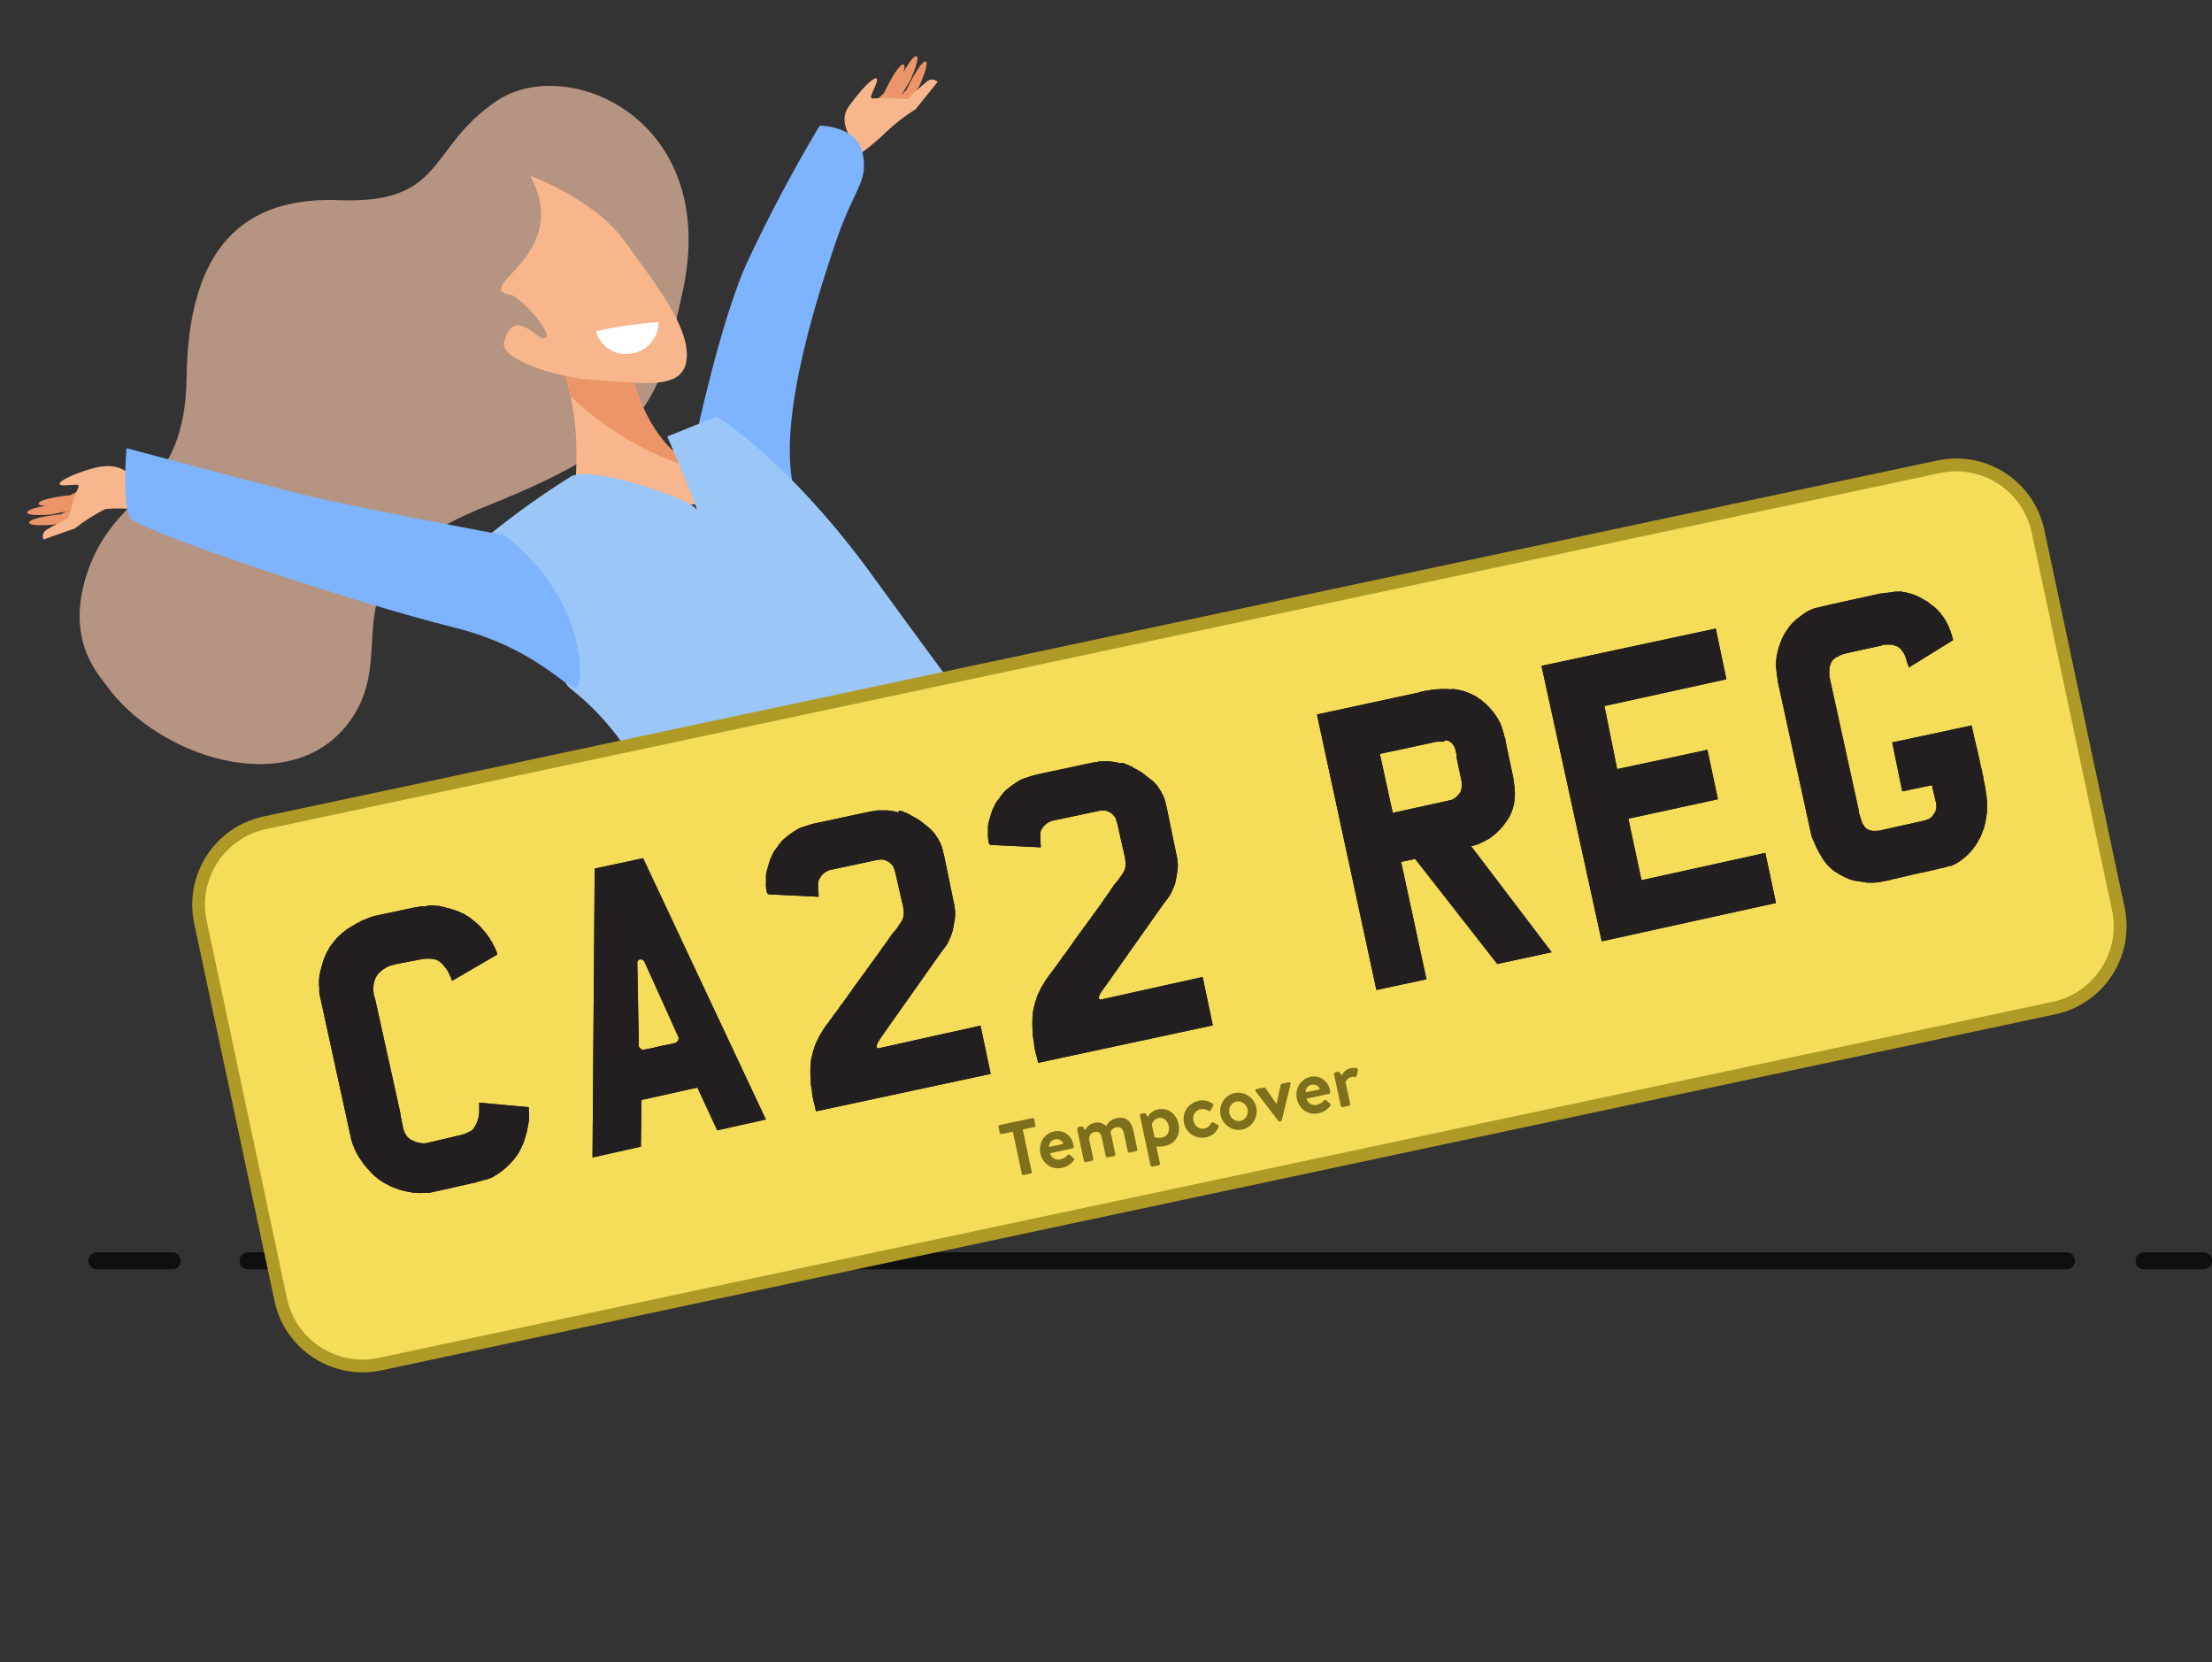 <?xml version="1.0" encoding="UTF-8"?>
<svg id="Component_2187_2" xmlns="http://www.w3.org/2000/svg" xmlns:xlink="http://www.w3.org/1999/xlink" viewBox="0 0 171.88 129.12">
  <rect x="0" y="0" width="171.88" height="129.12" fill="#333333" stroke="none"/>
  <defs>
    <style>
      .cls-1 {
        fill: none;
      }

      .cls-2 {
        fill: #af9a27;
      }

      .cls-3 {
        fill: #b59482;
      }

      .cls-4 {
        fill: #231f20;
      }

      .cls-5 {
        fill: #7e6f1c;
      }

      .cls-6 {
        fill: #ec9568;
      }

      .cls-7 {
        fill: #7dc2f5;
      }

      .cls-8 {
        isolation: isolate;
      }

      .cls-9 {
        fill: #fff;
      }

      .cls-10 {
        fill: #8dcfff;
      }

      .cls-11 {
        fill: #f7b68b;
      }

      .cls-12 {
        fill: #9ac7f7;
      }

      .cls-13 {
        fill: #f5dd5a;
      }

      .cls-14 {
        fill: #0f0f0f;
        fill-rule: evenodd;
      }

      .cls-15 {
        fill: #7eb3ff;
      }

      .cls-16 {
        clip-path: url(#clippath);
      }
    </style>
    <clipPath id="clippath">
      <path class="cls-1" d="M21.88,9.76L51.75.75c10.36-1.64,31.96-1.35,33.6,9.01l13.01,31.08c1.64,10.36-5.43,20.1-15.79,21.74l-60.69,9.61c-10.36,1.64-20.1-5.43-21.74-15.79v-27.27C-1.5,18.77,11.52,11.4,21.88,9.76Z"/>
    </clipPath>
  </defs>
  <path id="Path_5468" class="cls-14" d="M19.35,97.29h141.15c.37-.04.69.22.73.59.04.37-.22.69-.59.73-.05,0-.1,0-.15,0H19.35c-.37.04-.69-.22-.73-.59-.04-.37.22-.69.59-.73.05,0,.1,0,.15,0M7.61,97.29h5.7c.37-.04.69.22.73.59.04.37-.22.69-.59.73-.05,0-.1,0-.15,0h-5.7c-.37.04-.69-.22-.73-.59-.04-.37.22-.69.59-.73.05,0,.1,0,.15,0M166.68,97.29h4.47c.37-.04.69.22.73.59.04.37-.22.69-.59.73-.05,0-.1,0-.15,0h-4.47c-.37.04-.69-.22-.73-.59-.04-.37.22-.69.59-.73.05,0,.1,0,.15,0"/>
  <g id="Group_2162">
    <g class="cls-16">
      <g id="Mask_Group_3">
        <path id="Path_2460" class="cls-3" d="M8.24,53.21c-.63-.89-3.46-3.79-1.18-9.47,2.28-5.68,7.32-5.52,7.44-14.43s3.47-14.08,11.82-13.76,6.83-4.05,12.29-7.72,17.45,1.4,14.41,14.94c-1.88,8.37-2.18,11.34-15.25,16.56-13.29,5.31-6.19,11.06-10.77,16.94s-14.78,2.54-18.76-3.06"/>
        <path id="Path_2461" class="cls-11" d="M56.5,38.61c-3.27,1.2-7.53.67-11.74-1.38,0-.3,0-.63.02-.98.25-6.97-2.35-10.72-3.78-12.59-1.43-1.87,7.61.62,7.61.62-.12.64-.12,7.35,3.88,10.94,2.24,2.02,3.3,2.82,4.01,3.38"/>
        <path id="Path_2462" class="cls-6" d="M41.01,23.66c1.65,2.09,2.8,4.54,3.34,7.14,2.7,2.56,5.94,4.47,9.48,5.6-.39-.34-.83-.73-1.34-1.18-3.99-3.59-3.99-10.3-3.88-10.94,0,0-9.04-2.49-7.61-.62"/>
        <path id="Path_2463" class="cls-11" d="M41.2,13.65s4.97,1.81,7.31,5.05c2.34,3.25,5.06,6.62,4.85,9.15s-3.39,1.91-7.31,1.66c-3.04-.2-7.21-1.66-6.89-2.91.71-2.8,2.53-.3,3.03-.31,1.27-.02-1.83-3.26-2.47-3.37-3.28-.59,4.88-3,1.47-9.27"/>
        <path id="Path_2468" class="cls-11" d="M69.99,92.7c.1-.75.14-1.48.22-2.21.65-1.23,1.32-1.98,1.97-2.11,2.46-.48,3.72,1.93,2.73,19.18-.03.45.13,5.87-.15,9.64-.19,2.49-.91,4-.96,3.8-2.24-10.09-4.18-25.6-3.8-28.29"/>
        <path id="Path_2469" class="cls-11" d="M61.2,100.63c.12-.74.17-1.47.27-2.2.68-1.21,1.36-1.92,2.02-2.03,2.47-.38,5.01,5.98,2.32,19.23-.15.74-2.2,13.97-2.3,13.47-2.02-10.15-2.73-25.8-2.3-28.48"/>
        <path id="Path_2470" class="cls-7" d="M72.95,57.65s3.18,2.07,2.95,8.34c-.16,4.39.39,12.82-.4,16.79-.2,1.32-.56,2.61-1.09,3.83-1.13,1.67-3.15,4.23-3.91,1.63s-2.62-15.44-4.73-17.81-10.41-9.73,7.18-12.79"/>
        <path id="Path_2471" class="cls-7" d="M75.45,87.73c-.08,1.66.03,3.32.35,4.96,0,0-4.06-.37-6.4,1.82-.32.3-.61-3.26-.48-4.12.09-.56.32-2.36.64-3.62s2.55-4.73,2.58-5.68,2.3-4.16,3.87,1.42c.37,1.32-.54,4.28-.56,5.24"/>
        <path id="Path_2472" class="cls-10" d="M58.15,65.98c-.97,1.98-1.65,4.1-2.02,6.27-.28,2.71.63,9.3,3,12.72,2.37,3.42.26,4.95.37,6.15s1.81,4.95,3.69,4.78,5.13-4.35,4.29-6.15.14-12.1-.33-15.55-1.96-10.58-8.99-8.22"/>
        <path id="Path_2473" class="cls-10" d="M61.07,89.36s-2.04.31-1.69,6.33c.36,6.01.98,11.2.98,11.2,0,0,6.75-1.67,6.68-.45s.53-7.7.98-10.43-1.49-5.24-2.49-6.77-3.84-.61-4.47.12"/>
        <path id="Path_2474" class="cls-6" d="M6.13,38.36l-1.56.8s-2.22.22-2.44.6c-.22.38,1.77.22,1.77.22l2.53-.5-.3-1.12Z"/>
        <path id="Path_2475" class="cls-6" d="M6.28,39.15l-1.56.8s-2.22.23-2.44.6c-.22.38,1.77.22,1.77.22l2.53-.5-.3-1.12Z"/>
        <path id="Path_2476" class="cls-6" d="M7.02,37.67l-1.56.8s-2.22.22-2.44.6c-.22.38,1.77.22,1.77.22l2.53-.5-.3-1.12Z"/>
        <path id="Path_2477" class="cls-11" d="M10.12,36.93s-.78-1.12-2.82-.57-3.52,1.43-2.12,1.34.91-.15.52,1.19l-.39,1.35c-.6.28-1.18.6-1.74.95-.23.16-.31.46-.19.72l2.44-.86c.73-.58,1.52-1.08,2.36-1.5.76-.08,1.54-.07,2.3.04l-.34-2.67Z"/>
        <path id="Path_2478" class="cls-6" d="M68.33,7.87l1.36-1.27s1.01-2.15,1.47-2.23-.42,1.85-.42,1.85l-1.39,2.35-1.01-.7Z"/>
        <path id="Path_2479" class="cls-6" d="M69.06,8.29l1.36-1.28s1.01-2.14,1.46-2.23-.42,1.85-.42,1.85l-1.39,2.35-1.02-.7Z"/>
        <path id="Path_2480" class="cls-6" d="M67.32,8.51l1.36-1.27s1.01-2.15,1.47-2.23-.42,1.85-.42,1.85l-1.39,2.35-1.02-.7Z"/>
        <path id="Path_2481" class="cls-11" d="M66.29,11.01s-1.21-1.49-.37-2.69c1.29-1.84,2.68-3.01,2.09-1.64s-.47.86,1.01.94l1.49.08c.5-.5,1.02-.97,1.57-1.41.24-.17.57-.14.78.07l-1.72,2.13c-.84.52-1.62,1.13-2.34,1.82-.78.76-1.64,1.44-2.54,2.05l.04-1.36Z"/>
        <path id="Path_2482" class="cls-15" d="M53.58,61.83c.85,3.81,1.51,7.66,1.96,11.53.41,4.64,7.05,4.02,20.26-5.37,1.38-.98.95-7.31-4.86-16.95s-15.8,2.75-17.36,10.78"/>
        <path id="Path_2483" class="cls-15" d="M54.03,34.18s1.88-8.96,3.95-13.64c1.72-3.69,3.63-7.29,5.71-10.78,0,0,2.94-.02,3.36,2.23.41,2.24-.68,2.54-2.2,7.08s-4.93,15.09-2.8,20.01c2.12,4.92-7.68-4.39-8.01-4.89"/>
        <path id="Path_2484" class="cls-12" d="M38.14,41.45c1.99-1.61,4.08-3.09,6.25-4.45,1.73-.86,9.22,1.8,9.63,2.47.71,1.18-2.17-5.56-2.17-5.56l3.84-1.55s5.63,3.38,12.26,12.57c6.63,9.19,8.22,10.73,8.4,12.84,0,0,.13-2.39-5.87-1.35-5.1.89-7.92,1.13-12.72,7.39-8.55,11.16-5.29,2.22-7.31-2.33-1.34-3.12-3.43-5.86-6.09-7.96-1.96-1.43,1.43-6.28-6.23-12.05"/>
        <path id="Path_2485" class="cls-15" d="M39.16,41.57s-11.59-2.15-15.38-3.09-13.95-3.66-13.95-3.66c0,0-.37,4.42.3,5.42s17.52,6.62,25.09,8.49,9.5,6.06,9.79,4.21-.38-7.16-5.84-11.37"/>
        <path id="Path_2486" class="cls-9" d="M48.18,25.37c-.64.1-1.27.22-1.88.36.34,1.21,1.54,1.96,2.77,1.73,1.21-.17,2.11-1.21,2.1-2.44-.98.07-1.98.19-2.99.35"/>
      </g>
    </g>
  </g>
  <g id="Path_5626">
    <path class="cls-13" d="M159.6,78.31L29.52,105.97c-3.51.75-6.96-1.5-7.71-5l-6.24-29.34c-.75-3.51,1.5-6.96,5-7.71l130.07-27.66c3.51-.75,6.96,1.5,7.71,5l6.24,29.34c.75,3.51-1.5,6.96-5,7.71Z"/>
    <path class="cls-2" d="M20.68,64.41c-3.24.69-5.31,3.88-4.62,7.12l6.24,29.34c.69,3.24,3.88,5.31,7.12,4.62l130.07-27.66c3.24-.69,5.31-3.88,4.62-7.12l-6.24-29.34c-.69-3.24-3.88-5.31-7.12-4.62L20.68,64.41M20.48,63.43l130.07-27.66c3.78-.8,7.5,1.61,8.3,5.39l6.24,29.34c.8,3.78-1.61,7.5-5.39,8.3L29.63,106.46c-3.78.8-7.5-1.61-8.3-5.39l-6.24-29.34c-.8-3.78,1.61-7.5,5.39-8.3Z"/>
  </g>
  <g>
    <g id="CA22_REG-3" class="cls-8">
      <g class="cls-8">
        <path class="cls-4" d="M33.27,70.35h.14s.14,0,.14,0h.16s.14.01.14.01l.15.02h.15s.14.05.14.05l.15.02.14.04.15.05.14.03.15.03.14.05.14.04.12.05.14.05.14.05.13.07.14.05.13.07.11.07.11.07.11.07.11.07.2.17.1.08.12.09.1.09.1.09.1.09.1.11.09.11.1.11.09.11.1.11.09.11.08.13.09.11.08.13.03.06.05.07.02.04.05.07.03.06.02.03v.03s.02.01.02.01v.03s.04.06.04.06l.02.03v.03s.03.04.03.04l.03.06.02.04.02.04.03.04v.03s0,.01,0,.01l.03.04v.02s0,.01,0,.01v.02s.03.04.03.04l.03.06.03.07h0s0,.05,0,.05h0s.02.04.02.04h0s0,.03,0,.03v.02s0,.02,0,.02h.02s-3.52,2.05-3.52,2.05l-.05-.15-.06-.13-.06-.13-.06-.13-.06-.13-.06-.12-.09-.12-.07-.11-.08-.09-.04-.05-.04-.04-.04-.06-.04-.04-.04-.04-.04-.04-.1-.08-.04-.04-.04-.02-.06-.04-.04-.02-.09-.04-.05-.02-.05-.02-.05-.02h-.05s-.07-.02-.07-.02h-.05s-.07-.02-.07-.02h-.06s-.06,0-.06,0h-.08s-.07-.02-.07-.02l-.08.02h-.08s-.08,0-.08,0h-.08s-.09.02-.09.02l-2.25.43v.02s-.17.03-.17.03l-.15.05-.06.03-.07.03-.13.06-.11.07-.13.08-.11.09-.05.04-.05.04-.05.04-.05.06-.06.04-.04.05-.04.06-.04.06-.05.06-.02.05-.04.06-.02.05-.05.12-.02.07-.02.07-.02.07-.02.07-.02.13v.13s-.02.15-.02.15v.14s.03.14.03.14v.14s.05.15.05.15l.03.15h.02s1.97,8.91,1.97,8.91l.02.16.03.15.05.31.07.31.03.15.03.15.03.07.02.08.03.07.02.08.04.06.03.06.03.07.04.05.04.06.04.05.06.04.04.05.06.05.06.04.06.04.07.03.06.04.07.02.14.07.12.04.07.02h.08s.06.02.06.02l.07.02h.06s.08.02.08.02h.22s.06-.01.06-.01h.02s2.82-.66,2.82-.66l.09-.04h.06s.07-.04.07-.04l.07-.03.03-.02h.03s.07-.04.07-.04l.06-.03.03-.02h.03s.03-.03.03-.03h.02s.03-.02.03-.02h.02s.01-.02.01-.02l.04-.02.03-.02v-.02s.05-.02.05-.02l.04-.04.04-.03.02-.04.06-.08v-.03s.02-.02.02-.02l.04-.04.02-.05.02-.04.02-.05v-.02s.04-.04.04-.04l.02-.05.02-.05.02-.05.02-.05.02-.07.02-.07.02-.05.02-.07v-.06s.02-.07.02-.07v-.03s0-.02,0-.02v-.02s.01-.08.01-.08l.02-.07v-.06s.01-.02.01-.02h0s0-.06,0-.06v-.07s0-.03,0-.03v-.02s0-.02,0-.02v-.02s0-.06,0-.06v-.08s0-.06,0-.06v-.02s0-.02,0-.02v-.02s0-.03,0-.03v-.08s0-.08,0-.08l-.02-.08,3.87.35v.16s0,.03,0,.03v.02s0,.02,0,.02v.02s.02.08.02.08v.16s0,.06,0,.06v.08s0,.03,0,.03v.05s0,.08,0,.08v.07s0,.08,0,.08l-.02.15v.03s-.02.03-.02.03v.08s-.03.14-.03.14l-.02.15-.04.14-.02.15-.03.13-.04.14-.04.14-.04.14-.02.05-.02.07-.04.14-.05.12-.04.12-.05.12-.04.05-.02.07-.05.12-.04.06-.02.05-.06.11-.07.13-.04.04-.03.07-.04.04-.04.06v.03s-.04.02-.04.02l-.04.06-.07.11-.05.04v.02s-.04.04-.04.04l-.09.1-.09.1-.09.1-.11.1-.09.1-.11.09v.02s-.03,0-.03,0v.02s-.07.04-.07.04l-.09.08-.09.08-.21.16-.11.07-.1.07-.1.05-.1.07-.2.12h-.03s-.03.03-.03.03h-.05s-.03.03-.03.03h-.02s-.03,0-.03,0l-.04.03h-.05s-.04.04-.04.04h-.05s-.06.02-.06.02h-.02s-.02,0-.02,0l-.03.02h-.06s-.06.03-.06.03h-.03s-.01,0-.01,0l-.03.02h-.06s-.08.03-.08.03l-.07.03-.09.02-.08.02h-.05s-.04.04-.04.04l-.09.02-.09.02-.09.02-.11.02-.09.02-2.78.63h-.05s-.05.02-.05.02l-.09.02-.08.02h-.06s-.03.02-.03.02h-.03s-.05.02-.05.02h-.02s-.03,0-.03,0h-.05s-.05,0-.05,0h-.05s-.07,0-.07,0h-.04s-.06,0-.06,0h-.06s-.06,0-.06,0h-.05s-.08.01-.08.01h-.06s-.07,0-.07,0h-.01s-.02,0-.02,0h-.05s-.06,0-.06,0l-.15-.02h-.14s-.16-.01-.16-.01l-.14-.04-.15-.02-.15-.03-.15-.03-.14-.04-.15-.03-.14-.05-.14-.05-.14-.05-.14-.05-.12-.05-.12-.05-.13-.07-.13-.07-.13-.07-.13-.07-.11-.07-.13-.08-.12-.09-.13-.08-.1-.11-.13-.08-.1-.11-.12-.11-.11-.12-.1-.11-.11-.12-.11-.12-.09-.12-.11-.12-.08-.13-.09-.12-.08-.13-.09-.12-.07-.11-.06-.12-.08-.13-.06-.12-.06-.12-.06-.13-.04-.13-.06-.12-.04-.13-.05-.14-.03-.15-.03-.04v-.05s-.03-.11-.03-.11v-.02s-2.42-11.08-2.42-11.08v-.03s-.02-.14-.02-.14v-.13s0-.13,0-.13v-.11s-.02-.12-.02-.12v-.11s0-.11,0-.11v-.1s0-.09,0-.09v-.11s.02-.1.02-.1v-.08s.01-.08.01-.08v-.08s.03-.08.03-.08l.02-.07.07-.29.08-.29.08-.29.1-.28.07-.14.05-.14.07-.14.07-.13.08-.13.06-.14.1-.13.09-.12.1-.13.1-.13.09-.1.1-.12.11-.1.09-.1.11-.09.09-.09.22-.17.21-.16.23-.14.23-.13.11-.07.11-.07.12-.06.13-.06.13-.08.12-.06.15-.05.13-.06.15-.06.13-.05.15-.05.15-.05.15-.03.15-.03.17-.04,2.73-.58.09-.02h.08s.09-.02.09-.02l.08-.02h.08s.06-.01.06-.01l.08-.02h.06s.06,0,.06,0h.05s.05,0,.05,0h.05s.05,0,.05,0Z"/>
        <path class="cls-4" d="M46.2,67.48l3.77-.81,9.54,20.3-3.78.84-1.54-3.32-4.34.96-.05,3.63-3.76.84.17-22.44ZM49.67,74.54l-.06.03-.02.04-.03.02-.02.04v.02s-.02.03-.02.03v.04s0,.03,0,.03l.12,6.48v.04s.03.03.03.03v.03s0,.02,0,.02h.02s.02.02.02.02h.02s0,.04,0,.04h.03s.04.05.04.05h.02s.03.02.03.02l.02.03h.02s.03,0,.03,0h.03s.06,0,.06,0h.06s.03-.02.03-.02h.03s.06-.02.06-.02h.01s.02,0,.02,0h.05s.03-.02.03-.02h.03s.03-.01.03-.01h.03s.05-.02.05-.02h.05s.11-.03.11-.03h.05s.06-.02.06-.02h.06s.06-.03.06-.03l.15-.03.08-.02.08-.02.17-.04.09-.02.09-.02.09-.02.11-.02.11-.02.11-.02.23-.05h.03s.03-.01.03-.01h.06s.03-.02.03-.02h.03s.06-.03.06-.03h.05s.06-.04.06-.04h.03s.03-.03.03-.03h.03s.03-.03.03-.03v-.02s.04-.02.04-.02v-.02s.04-.04.04-.04v-.02s.02-.03.02-.03v-.03s.02-.02.02-.02v-.02s0-.02,0-.02h0s0-.03,0-.03v-.02s0-.01,0-.01v-.03s0-.01,0-.01l-1.34-2.98-1.34-2.96-.06-.05-.04-.04-.05-.02-.05-.02h-.05s-.02,0-.02,0h-.02s-.05.01-.05.01l-.03.02Z"/>
        <path class="cls-4" d="M69.88,62.96l.09.03h.03s.03.02.03.02l.07.02h.05s.05.03.05.03l.06.04.07.02.07.02.06.04.07.03.09.04.07.03.07.05v.02s.02,0,.02,0l.04.02.09.04.06.04.07.03.13.08.13.07.13.08.06.05.06.04.13.1.12.1.13.1.14.11.14.12.04.02.02.04.07.05.06.07.04.06.04.02v.02s.02.01.02.01l.06.07.04.05h.02s0,.04,0,.04h.02s0,.01,0,.01l.04.05.04.06.03.06.05.07.04.05.05.07.08.16v.03s.03.04.03.04l.05.07.03.07v.03s.03.03.03.03h0s0,.03,0,.03v.02s.03.04.03.04h0s0,.03,0,.03l.03.04.03.06v.05s.02.03.02.03v.05s.02.05.02.05v.03s.01.03.01.03l.12.47.7,3.41.03.14.02.08.04.17.02.17.02.17.02.16v.1s0,.03,0,.03v.02s0,.02,0,.02v.02s0,.08,0,.08v.08s-.02.07-.02.07v.08s0,.08,0,.08l-.02.07-.02.15-.02.07v.02s-.01,0-.01,0v.02s0,.03,0,.03l-.05.3-.03.14-.03.15-.05.14-.05.15-.06.14-.03.07-.03.07-.03.07v.04s-.02.03-.02.03l-.04.06-.03.07-.02.04-.02.04-.02.04-.04.06-.02.04-.04.06-.04.06-.04.06-.05.06-.05.06-.05.07-.05.06-.05.07-.06.08-.06.08-.06.09-4.28,6.06-.05.08-.05.07-.04.06-.05.06-.04.06-.04.06-.04.06-.02.04-.04.04-.02.04-.02.05-.03.02-.02.04v.02s-.04.04-.04.04v.02s-.02.02-.02.02v.02s-.02.02-.02.02l-.02.05-.02.04-.03.1v.02s0,.03,0,.03v.02s0,.03,0,.03v.02s0,.02,0,.02h.02s0,.03,0,.03l.02.03h.02s.02.02.02.02h.02s.03,0,.03,0h.02s7.92-1.76,7.92-1.76l.79,3.75-13.58,2.91-.04-.2-.04-.2-.05-.18-.04-.17-.04-.17-.04-.17-.02-.16-.03-.15v-.14s-.03-.16-.03-.16l-.05-.31-.02-.16v-.17s-.02-.16-.02-.16v-.17s-.01-.18-.01-.18v-.16s0-.17,0-.17v-.14s.01-.16.01-.16v-.16s.03-.16.03-.16v-.16s.04-.15.04-.15l.03-.17.05-.15.03-.17.03-.1.03-.1.05-.09.02-.12v-.03s.03-.05.03-.05v-.03s.03-.05.03-.05l.02-.05.02-.05.02-.04.03-.07.02-.05.04-.06.02-.04.02-.05.02-.04.02-.05.02-.04.02-.04.02-.05.02-.04.04-.06.04-.06.03-.07.04-.06.05-.07.08-.15.1-.15.1-.13.1-.15.1-.13.1-.12.03-.07.04-.04.05-.08.04-.04.07-.11.08-.1.07-.11.09-.1.14-.19.14-.19.12-.19.14-.17.12-.17.14-.19.12-.17.12-.17.11-.15.12-.17.11-.17.11-.15.11-.15.11-.15.11-.15.1-.13.1-.15.1-.13.1-.13.1-.13.08-.13.1-.13.09-.12.08-.13.09-.11.07-.11.09-.11.08-.1.07-.11.08-.1.07-.11.08-.1.06-.08.06-.09.06-.09.06-.08.06-.09.05-.08.05-.07.07-.06.05-.08.03-.07.05-.06.04-.05.05-.06.04-.06.04-.05.02-.04.04-.04.02-.04.02-.05.03-.02.02-.04.06-.08.13-.2.04-.04.04-.04.04-.06.04-.06.06-.04.1-.13.09-.12.07-.11.07-.1.07-.11.06-.09.06-.09.05-.08.03-.09.03-.09.02-.04v-.02s0-.02,0-.02l.03-.09v-.08s.01-.08.01-.08v-.03s0-.02,0-.02v-.03s0-.08,0-.08v-.09s-.02-.06-.02-.06l-.02-.08v-.06s-.01-.06-.01-.06v-.06s-.02-.05-.02-.05l-.02-.08-.58-2.54-.03-.07-.02-.08-.03-.07v-.06s-.02-.02-.02-.02l-.02-.03v-.05s-.04-.04-.04-.04l-.02-.03h0s-.01-.01-.01-.01l-.03-.06-.04-.04-.04-.04-.04-.05-.06-.04-.04-.04-.06-.05-.05-.02-.06-.04-.07-.03-.05-.02-.07-.03-.07-.02-.07-.02h-.08s-.06,0-.06,0h-.08s-.06,0-.06,0l-.08.02h-.05s-3.63.77-3.63.77l-.09.02h-.05s-.03.03-.03.03l-.09.04-.07.03h-.03s-.03.03-.03.03l-.07.05-.06.04-.05.04-.05.04-.05.06-.05.04-.04.06-.04.06-.04.06-.04.06-.04.06-.03.07-.02.07-.02.07-.02.08v.08s0,.1,0,.1v.08s0,.08,0,.08v.08s0,.07,0,.07l.02.08v.07s.01.06.01.06v.05s0,.04,0,.04v.05s.01.09.01.09v.02s0,.01,0,.01v.02s0,.03,0,.03v.08s-3.71-.18-3.71-.18h-.04s-.03,0-.03,0h-.03s-.03,0-.03,0h-.03s-.02-.02-.02-.02l-.04-.03h-.02s-.02-.04-.02-.04h-.02s-.02-.04-.02-.04v-.03s-.03-.04-.03-.04v-.03s-.01-.03-.01-.03v-.05s-.01-.08-.01-.08l-.02-.09v-.06s-.01-.08-.01-.08v-.06s-.01-.06-.01-.06v-.05s.01-.05.01-.05v-.1s0-.1,0-.1v-.2s0-.06,0-.06v-.05s0-.06,0-.06v-.06s0-.07,0-.07l.02-.07v-.08s.03-.07.03-.07l.03-.15.05-.15.08-.29.02-.07.02-.07.05-.14.03-.07.02-.07.06-.14.07-.14.05-.12.07-.13.07-.11.05-.06.04-.06.1-.12.08-.13.05-.07.05-.06.1-.12.09-.12.05-.06.06-.04.12-.11.05-.04.05-.04.11-.09.12-.09.11-.09.11-.07.12-.09.13-.08.14-.08.05-.04.07-.03.06-.03.07-.03.06-.03.08-.02.06-.03h.06s.06-.03.06-.03l.06-.03.08-.02.08-.02.07-.03.08-.02.07-.03.09-.02.09-.02.07-.03.09-.02,4.35-.93h.06s.06-.03.06-.03h.06s.05,0,.05,0h.06s.05-.02.05-.02h.05s.03-.02.03-.02h.05s.03-.02.03-.02h.03s.02,0,.02,0h.03s.02,0,.02,0h.08s.03,0,.03,0h.03s.06,0,.06,0h.06s.04,0,.04,0h.07s.05,0,.05,0h.02s.02,0,.02,0h.05s.05,0,.05,0h.05s.06,0,.06,0h.06s.06,0,.06,0l.07.02h.16s.07.03.07.03h.08s.06.02.06.02l.07.02h.05s.07.02.07.02l.05.02.12.02Z"/>
        <path class="cls-4" d="M87.17,59.26l.09.03h.04s.03.02.03.02l.07.02h.05s.05.03.05.03l.05.04.07.02.07.02.06.04.07.03.09.04.07.03.07.05v.02s.02,0,.02,0l.04.02.09.04.06.04.07.03.13.08.13.07.13.08.06.05.06.04.13.1.12.1.13.1.14.11.14.11.04.02.02.04.08.05.06.07.04.05.04.02v.02s.02.01.02.01l.06.07.04.05h.02s0,.04,0,.04h.02s0,.01,0,.01l.04.05.04.06.03.06.05.07.04.05.05.07.08.16v.03s.03.04.03.04l.05.07.03.07v.03s.03.03.03.03h0s0,.03,0,.03v.02s.03.04.03.04h0s0,.03,0,.03l.03.04.03.06v.05s.02.03.02.03v.05s.02.05.02.05v.03s.01.03.01.03l.12.47.7,3.41.03.14.02.08.04.17.02.17.02.17.02.16v.09s0,.03,0,.03v.02s0,.01,0,.01v.02s0,.08,0,.08v.08s-.02.07-.02.07v.08s0,.08,0,.08l-.02.07-.02.15-.02.07v.02s-.01,0-.01,0v.02s0,.03,0,.03l-.05.3-.03.14-.03.15-.05.14-.05.15-.07.14-.03.07-.03.07-.03.07v.03s-.02.03-.02.03l-.04.06-.03.07-.02.04-.02.04-.03.04-.04.06-.02.04-.04.05-.04.06-.04.06-.05.06-.05.06-.05.07-.05.06-.05.07-.06.08-.06.08-.06.09-4.28,6.06-.05.07-.05.07-.04.05-.05.06-.04.06-.04.06-.04.06-.03.04-.04.04-.02.04-.02.05-.03.02-.02.04v.02s-.04.04-.04.04v.02s-.02.02-.02.02v.02s-.02.02-.02.02l-.02.05-.02.04-.03.1v.02s0,.03,0,.03v.02s0,.03,0,.03v.02s0,.02,0,.02h.02s0,.03,0,.03l.02.03h.02s.02.02.02.02h.01s.03,0,.03,0h.02s7.92-1.76,7.92-1.76l.79,3.76-13.58,2.91-.04-.2-.04-.2-.06-.18-.04-.17-.04-.17-.04-.17-.02-.16-.03-.15v-.14s-.03-.16-.03-.16l-.05-.31-.02-.16v-.17s-.02-.16-.02-.16v-.17s-.01-.18-.01-.18v-.16s0-.18,0-.18v-.14s.01-.16.01-.16v-.16s.03-.16.03-.16v-.16s.04-.15.04-.15l.03-.17.05-.15.03-.17.03-.1.03-.1.05-.09.02-.12v-.03s.03-.05.03-.05v-.04s.03-.05.03-.05l.02-.05.02-.05.02-.04.03-.07.02-.05.04-.06.02-.04.02-.05.02-.04.02-.05.02-.04.02-.04.02-.05.02-.04.04-.05.04-.06.03-.07.04-.06.05-.07.08-.15.1-.15.1-.13.1-.15.1-.13.1-.12.03-.07.04-.04.05-.07.04-.04.07-.11.08-.1.07-.11.09-.1.13-.19.14-.19.12-.19.14-.17.12-.17.14-.19.12-.17.12-.17.11-.15.12-.17.11-.17.11-.15.11-.15.11-.15.11-.15.1-.13.1-.15.1-.13.1-.13.1-.13.08-.13.1-.13.09-.11.08-.13.09-.11.07-.11.09-.12.08-.1.07-.11.08-.1.07-.11.08-.1.06-.08.06-.09.06-.09.06-.08.06-.09.05-.08.05-.08.07-.06.05-.08.03-.07.05-.06.04-.06.05-.06.04-.06.04-.06.02-.04.04-.04.02-.04.02-.05.03-.02.02-.04.06-.08.13-.21.04-.04.04-.04.04-.05.04-.06.05-.04.1-.13.09-.12.07-.11.08-.1.07-.11.06-.09.06-.09.05-.08.03-.09.03-.09.02-.04v-.02s0-.02,0-.02l.03-.09v-.08s.01-.08.01-.08v-.03s0-.02,0-.02v-.03s0-.08,0-.08v-.1s-.02-.06-.02-.06l-.02-.08v-.06s-.01-.06-.01-.06v-.06s-.02-.05-.02-.05l-.02-.08-.57-2.54-.03-.07-.02-.08-.03-.07v-.06s-.02-.02-.02-.02l-.02-.03v-.05s-.03-.04-.03-.04l-.02-.03h0s-.02-.01-.02-.01l-.03-.06-.04-.04-.04-.04-.04-.05-.05-.04-.04-.04-.06-.05-.05-.02-.06-.04-.07-.03-.05-.02-.07-.03-.07-.02-.07-.02h-.08s-.06,0-.06,0h-.14s-.08.01-.08.01h-.05s-3.63.77-3.63.77l-.09.02h-.05s-.03.03-.03.03l-.09.04-.07.03h-.03s-.03.03-.03.03l-.07.05-.06.04-.05.04-.05.04-.05.06-.05.04-.04.05-.04.06-.04.05-.04.06-.04.06-.03.07-.02.07-.02.07v.08s-.01.08-.01.08v.1s0,.08,0,.08v.08s0,.08,0,.08v.06s.01.08.01.08v.07s.01.06.01.06v.05s0,.05,0,.05v.05s.01.09.01.09v.02s0,.01,0,.01v.02s0,.03,0,.03v.08s-3.71-.18-3.71-.18h-.05s-.03,0-.03,0h-.03s-.03,0-.03,0h-.03s-.02-.02-.02-.02l-.04-.02h-.02s-.02-.04-.02-.04h-.02s-.02-.04-.02-.04v-.03s-.03-.04-.03-.04v-.03s-.01-.03-.01-.03v-.05s-.01-.08-.01-.08l-.02-.09v-.06s-.01-.08-.01-.08v-.06s-.01-.06-.01-.06v-.05s.01-.05.01-.05v-.09s0-.1,0-.1v-.19s0-.06,0-.06v-.05s0-.06,0-.06v-.06s0-.07,0-.07l.02-.07v-.08s.03-.07.03-.07l.03-.15.05-.15.08-.29.02-.07.02-.07.05-.14.03-.07.02-.07.07-.14.07-.14.05-.12.07-.13.07-.11.05-.06.04-.05.1-.12.08-.13.05-.07.05-.06.1-.12.09-.12.05-.06.05-.04.12-.11.06-.04.05-.04.11-.09.12-.09.11-.09.11-.07.12-.09.13-.08.14-.08.05-.04.07-.03.06-.03.07-.03.06-.03.08-.02.06-.03h.06s.06-.03.06-.03l.06-.03.08-.02.08-.02.07-.03.08-.02.07-.03.09-.02.09-.02.07-.03.09-.02,4.35-.93h.06s.06-.03.06-.03h.06s.05,0,.05,0h.06s.04-.02.04-.02h.05s.03-.02.03-.02h.05s.03-.02.03-.02h.03s.02,0,.02,0h.03s.02,0,.02,0h.11s.03-.01.03-.01h.07s.06,0,.06,0h.05s.06,0,.06,0h.05s.01-.01.01-.01h.02s.05,0,.05,0h.05s.05.01.05.01h.06s.06,0,.06,0h.06s.07.02.07.02h.08s.08.01.08.01l.07.02h.08s.07.02.07.02l.07.02h.05s.07.02.07.02l.05.02.12.02Z"/>
        <path class="cls-4" d="M112.86,53.52l.13.02h.06s.07.02.07.02l.13.02.14.03.12.02.14.04.13.03.12.05.12.04.14.05.11.06.12.05.13.07.12.05.11.07.11.09.11.07.11.07.1.09.11.09.1.08.1.09.1.11.1.09.09.11.1.11.08.09.09.11.07.11.09.11.07.11.08.13.07.11.06.12.07.11.04.13.06.12.04.13.04.12.04.13v.06s.03.06.03.06l.04.1.03.12v.06s.03.06.03.06v.05s.04.06.04.06l.02.11.02.11v.06s.02.05.02.05v.03s.59,2.79.59,2.79v.1s.02.08.02.08v.05s.01.02.01.02v.03s.02.08.02.08v.08s.02.08.02.08v.08s.02.08.02.08v.08s0,.08,0,.08v.03s0,.02,0,.02v.02s0,.02,0,.02l.02.08v.06s0,.05,0,.05v.02s0,.02,0,.02v.02s0,.02,0,.02v.04s0,.06,0,.06v.08s-.02.07-.02.07v.08s0,.06,0,.06v.06s-.02.07-.02.07v.08s-.02.07-.02.07v.06s-.02.07-.02.07v.02s-.02.03-.02.03v.02s-.02.05-.02.05v.06s-.02.07-.02.07h-.02s0,.02,0,.02v.02s0,.03,0,.03l-.02.05-.02.07-.03.07-.02.05-.02.07v.03s-.04.02-.04.02l-.02.07v.03s-.02.02-.02.02l-.03.07-.02.05-.04.06-.02.05v.02s-.03,0-.03,0v.03s-.02.03-.02.03h-.02s0,.02,0,.02l-.04.06-.04.06-.02.05-.04.04-.04.06-.08.1-.07.1-.04.05v.02s-.04.02-.04.02l-.02.04v.02s-.07.04-.07.04l-.04.06-.04.06-.11.09-.04.06-.05.04-.05.06-.05.04-.09.08-.11.09-.11.09-.1.07-.11.09-.11.07-.1.05-.06.03-.06.03-.1.07h-.06s-.04.04-.04.04l-.04.02-.06.03-.09.04-.08.05h-.05s-.03.03-.03.03l-.09.04h-.06s-.08.03-.08.03l-.06.03-.08.02h-.06s-.06.03-.06.03h-.06s-.04.02-.04.02l6.26,8.24-4.23.91-6.38-8.16-1.09.23,1.97,9.12-3.89.83-4.62-21.4,7.87-1.7.2-.06.18-.04.17-.04.19-.02.17-.04.16-.02.17-.02.16-.02h.16s.16-.02.16-.02h.16s.16,0,.16,0h.14s.13,0,.13,0l.15.02h.13ZM112.19,57.62h-.14s-.13,0-.13,0h-.08s-.06,0-.06,0h-.14s-.16.03-.16.03l-.15.03-.08.02-.08.02-.09.02-.08.02-3.78.81,1,4.58,3.92-.86.08-.02.08-.02h.06s.09-.03.09-.03l.08-.02.08-.02.08-.02.09-.02h.05s.04-.04.04-.04l.04-.03h.05s.04-.03.04-.03l.04-.03.04-.04.06-.03v-.02s.03,0,.03,0v-.02s.04-.04.04-.04l.04-.04.05-.04.06-.09.04-.04.04-.05.02-.04v-.02s.05-.06.05-.06v-.02s0-.02,0-.02h.01s0-.04,0-.04v-.03s.02-.02.02-.02l.02-.07v-.06s.02-.07.02-.07v-.03s0-.02,0-.02v-.03s0-.03,0-.03v-.02s0-.01,0-.01v-.02s0-.04,0-.04v-.03s0-.08,0-.08v-.03s0-.02,0-.02v-.02s0-.02,0-.02l-.02-.08v-.04s-.01-.02-.01-.02v-.02s0-.02,0-.02h-.02s0-.01,0-.01h0s0-.06,0-.06v-.05s-.02-.04-.02-.04l-.31-1.47v-.03s0-.02,0-.02v-.05s-.02-.03-.02-.03v-.02s.01,0,.01,0v-.05s-.01-.01-.01-.01v-.02s0-.03,0-.03v-.05s-.01-.02-.01-.02h0s0-.03,0-.03v-.05s-.03-.03-.03-.03v-.02s0-.02,0-.02v-.06s-.02-.05-.02-.05l-.02-.03v-.02s0-.02,0-.02h0s0-.03,0-.03v-.03s-.03-.04-.03-.04l-.03-.06h0s0-.03,0-.03v-.03s-.04-.06-.04-.06l-.03-.06-.04-.06-.03-.04-.04-.06-.04-.04-.04-.04-.04-.03-.06-.04-.04-.02-.05-.04-.05-.02-.07-.02h-.05s-.07-.02-.07-.02h-.07Z"/>
        <path class="cls-4" d="M134.15,52.77l-9.48,2.08.99,4.9,7.01-1.5.82,3.84-6.96,1.51,1.02,4.78,9.62-2.12.83,3.89-13.54,2.98-4.68-21.4,13.54-2.9.83,3.95Z"/>
        <path class="cls-4" d="M147.12,45.97h.14s.13-.01.13-.01h.12s.13,0,.13,0h.11s.13.03.13.03l.13.02.13.02.12.04.14.03.12.04.12.04.12.04.12.05.11.04.11.06.22.11.11.07.11.06.11.07.11.06.21.16.1.08.1.08.11.07.1.09.08.08.1.09.08.09.08.09.08.1.07.1.08.09.07.1.07.1.05.1.07.1.06.12.05.1.05.1.05.1.04.12.06.12.04.12.04.12.04.12.03.06v.02s0,.01,0,.01v.03s.02.06.02.06l.02.04v.06s.03.06.03.06l.02.11-3.44,2.13-.02-.11-.04-.1-.04-.1-.04-.1-.02-.09-.02-.09-.04-.09-.02-.08-.02-.08-.03-.07-.04-.09-.03-.04v-.03s-.06-.08-.06-.08l-.05-.07v-.03s-.03-.01-.03-.01l-.02-.04-.05-.07-.04-.04-.02-.04-.08-.06-.04-.02-.04-.04-.07-.05-.09-.04-.05-.02-.05-.02-.1-.03-.1-.03h-.05s-.07-.02-.07-.02h-.05s-.06,0-.06,0h-.11s-.06,0-.06,0h-.05s-.06,0-.06,0h-.06s-.06.01-.06.01h-.06s-.06.03-.06.03h-.06s-.06.03-.06.03l-2.69.59-.12.04-.14.03-.12.04-.1.04-.12.06-.1.05-.1.05-.1.05-.08.07-.07.06-.04.04-.04.03-.02.04-.02.04-.04.04-.02.05-.02.04v.05s-.05.1-.05.1l-.02.05v.05s-.03.1-.03.1l-.02.12v.05s0,.06,0,.06v.11s0,.1,0,.1v.06s0,.05,0,.05v.05s0,.05,0,.05v.05s.02.03.02.03v.03s.01.03.01.03v.02s.01.03.01.03l2.21,10.08.02.09.02.09.02.19.02.08.03.07.02.09.02.08.03.07.02.08.03.07v.06s.04.06.04.06l.03.07v.06s.04.06.04.06l.03.04.04.05.05.1.03.04.04.04.02.03.04.04.04.04.04.02.04.02.04.02.05.02.04.03h.03s.05.03.05.03h.08s.08.03.08.03h.1s.09,0,.09,0h.1s.1,0,.1,0l.09-.02h.09s.03-.01.03-.01l3.38-.75h.01s.04-.03.04-.03h.02s.01,0,.01,0h.05s.04-.03.04-.03h.06s.06-.04.06-.04l.08-.02.03-.02h.05s.03-.03.03-.03l.04-.03.07-.05.04-.03.02-.04.03-.02.04-.04.02-.04.04-.04.02-.04.02-.05.04-.04.04-.05.02-.05.02-.05.02-.05v-.02s.01,0,.01,0v-.03s0-.03,0-.03h.02s0-.02,0-.02l.02-.07v-.02s0-.03,0-.03v-.06s0-.05,0-.05v-.03s0-.03,0-.03v-.06s0-.06,0-.06v-.05s-.02-.03-.02-.03v-.06s-.03-.06-.03-.06l-.02-.08-.06-.29-.08-.29-.06-.29-.07-.32-2.31.48-.78-3.8,6.17-1.32.06.26.05.23.05.23.05.23.05.21.05.21.04.2.06.21.04.18.04.18.04.18.02.09.02.08.04.17.03.15.03.15.02.08v.03s.02.05.02.05v.06s.03.08.03.08l.03.12.03.12.03.12v.03s0,.02,0,.02v.06s.04.11.04.11l.02.09.02.09v.08l.02.08v.03s.02.05.02.05v.06s.03.06.03.06v.05s.02.03.02.03v.05s.05.26.05.26l.04.26.04.28.04.28v.03s.01.03.01.03v.08s.01.13.01.13v.06s.01.08.01.08v.12s0,.15,0,.15v.05s0,.05,0,.05v.02s0,.01,0,.01v.02s0,.03,0,.03v.06s0,.13,0,.13l-.02.12v.13s-.03.12-.03.12v.11s-.03.12-.03.12l-.02.12-.03.1v.11s-.02.03-.02.03v.03s-.02.02-.02.02v.02s-.02.1-.02.1l-.03.1v.05s-.03.05-.03.05v.05s-.03.05-.03.05l-.04.1-.03.09-.04.11-.04.09-.04.11-.04.1-.06.09-.06.11-.06.11-.06.11-.07.11-.07.11-.06.09-.08.1-.06.09-.08.1-.08.08-.06.08-.08.07-.06.08-.08.07-.08.07-.08.08-.1.07-.09.08-.1.07-.09.08-.1.07-.1.05-.1.07-.1.05-.09.05-.1.04-.09.04-.09.03h-.03s-.02,0-.02,0h-.01s-.03,0-.03,0h-.03s-.04.02-.04.02h-.06s-.07.05-.07.05h-.03s-.04.02-.04.02l-.09.02h-.05s-.04.02-.04.02l-.11.02-.12.03h-.06s-.06.04-.06.04h-.06s-.08.03-.08.03h-.06s-.08.03-.08.03l-.15.03-.08.02-.08.02-.18.04-.08.02h-.05s-.05.02-.05.02l-.09.02-.09.02-.2.04-.11.02-.11.02-.21.06-.11.02-.11.02-.12.03-.11.02-.12.03-.12.03-.12.03-.12.03-.26.06-.26.06-.28.06-.15.03-.13.05-.29.06-.29.06h-.02s-.14.03-.14.03l-.12.03h-.13s-.12.02-.12.02h-.13s-.13.02-.13.02h-.11s-.11-.01-.11-.01h-.24s-.25-.04-.25-.04l-.13-.02-.12-.02-.13-.02-.12-.02-.13-.02-.12-.02-.12-.04-.12-.02-.1-.04-.12-.04-.11-.06-.11-.04-.11-.06-.09-.04-.11-.06-.11-.06-.19-.12-.2-.12-.09-.06-.1-.08-.08-.08-.1-.08-.08-.08-.08-.08-.08-.09-.07-.08-.08-.1-.07-.1-.07-.1-.07-.1-.05-.1-.07-.1-.05-.1-.07-.1-.11-.22-.05-.1-.05-.08-.09-.21-.05-.09-.03-.09-.04-.1-.04-.09-.05-.08-.02-.09-.04-.09-.03-.07-.02-.09-.02-.08-2.56-11.72-.03-.12v-.11s-.03-.11-.03-.11v-.11s-.03-.09-.03-.09v-.09s-.02-.09-.02-.09v-.1s-.02-.08-.02-.08v-.08l-.02-.08v-.14s-.01-.06-.01-.06v-.06s-.01-.06-.01-.06v-.11s0-.11,0-.11v-.11s.02-.11.02-.11l.02-.12v-.11s.05-.23.05-.23l.06-.25.06-.22.08-.24.08-.23.05-.12.04-.12.06-.11.06-.11.07-.13.06-.11.07-.11.08-.1.07-.11.07-.11.08-.1.09-.1.08-.1.09-.08.09-.1.09-.08.19-.15.21-.16.19-.15.21-.13.1-.07.12-.06.12-.06.12-.04.12-.06.12-.04.14-.03.14-.03.5-.12.26-.06.26-.07h.03s3.72-.82,3.72-.82l.27-.03.14-.03h.14s.25-.04.25-.04l.24-.02Z"/>
      </g>
    </g>
    <g id="CA22_REG-4" class="cls-8">
      <g class="cls-8">
        <path class="cls-4" d="M33.27,70.35h.14s.14,0,.14,0h.16s.14.01.14.01l.15.02h.15s.14.05.14.05l.15.02.14.04.15.05.14.03.15.03.14.05.14.04.12.05.14.05.14.05.13.07.14.05.13.07.11.07.11.07.11.07.11.07.2.17.1.08.12.09.1.09.1.09.1.09.1.11.09.11.1.11.09.11.1.11.09.11.08.13.09.11.08.13.03.06.05.07.02.04.05.07.03.06.02.03v.03s.02.01.02.01v.03s.04.06.04.06l.02.03v.03s.03.04.03.04l.03.06.02.04.02.04.03.04v.03s0,.01,0,.01l.03.04v.02s0,.01,0,.01v.02s.03.04.03.04l.03.06.03.07h0s0,.05,0,.05h0s.02.04.02.04h0s0,.03,0,.03v.02s0,.02,0,.02h.02s-3.52,2.05-3.52,2.05l-.05-.15-.06-.13-.06-.13-.06-.13-.06-.13-.06-.12-.09-.12-.07-.11-.08-.09-.04-.05-.04-.04-.04-.06-.04-.04-.04-.04-.04-.04-.1-.08-.04-.04-.04-.02-.06-.04-.04-.02-.09-.04-.05-.02-.05-.02-.05-.02h-.05s-.07-.02-.07-.02h-.05s-.07-.02-.07-.02h-.06s-.06,0-.06,0h-.08s-.07-.02-.07-.02l-.08.02h-.08s-.08,0-.08,0h-.08s-.09.02-.09.02l-2.25.43v.02s-.17.03-.17.03l-.15.05-.06.03-.07.03-.13.06-.11.07-.13.08-.11.09-.05.04-.05.04-.05.04-.05.06-.06.04-.04.05-.04.06-.04.06-.05.06-.02.05-.04.06-.02.05-.05.12-.02.07-.02.07-.02.07-.02.07-.02.13v.13s-.02.15-.02.15v.14s.03.14.03.14v.14s.05.15.05.15l.03.15h.02s1.97,8.91,1.97,8.91l.02.16.03.15.05.31.07.31.03.15.03.15.03.07.02.08.03.07.02.08.04.06.03.06.03.07.04.05.04.06.04.05.06.04.04.05.06.05.06.04.06.04.07.03.06.04.07.02.14.07.12.04.07.02h.08s.06.02.06.02l.07.02h.06s.08.02.08.02h.22s.06-.01.06-.01h.02s2.82-.66,2.82-.66l.09-.04h.06s.07-.04.07-.04l.07-.03.03-.02h.03s.07-.04.07-.04l.06-.03.03-.02h.03s.03-.03.03-.03h.02s.03-.02.03-.02h.02s.01-.02.01-.02l.04-.02.03-.02v-.02s.05-.02.05-.02l.04-.04.04-.03.02-.04.06-.08v-.03s.02-.02.02-.02l.04-.04.02-.05.02-.04.02-.05v-.02s.04-.04.04-.04l.02-.05.02-.05.02-.05.02-.05.02-.07.02-.07.02-.05.02-.07v-.06s.02-.07.02-.07v-.03s0-.02,0-.02v-.02s.01-.08.01-.08l.02-.07v-.06s.01-.02.01-.02h0s0-.06,0-.06v-.07s0-.03,0-.03v-.02s0-.02,0-.02v-.02s0-.06,0-.06v-.08s0-.06,0-.06v-.02s0-.02,0-.02v-.02s0-.03,0-.03v-.08s0-.08,0-.08l-.02-.08,3.87.35v.16s0,.03,0,.03v.02s0,.02,0,.02v.02s.02.08.02.08v.16s0,.06,0,.06v.08s0,.03,0,.03v.05s0,.08,0,.08v.07s0,.08,0,.08l-.02.15v.03s-.02.03-.02.03v.08s-.03.14-.03.14l-.02.15-.04.14-.02.15-.03.13-.04.14-.04.14-.04.14-.02.05-.02.07-.04.14-.05.12-.04.12-.05.12-.04.05-.02.07-.05.12-.04.06-.02.05-.06.11-.07.13-.04.04-.03.07-.04.04-.04.06v.03s-.04.02-.04.02l-.04.06-.07.11-.05.04v.02s-.04.04-.04.04l-.09.1-.09.1-.09.1-.11.1-.09.1-.11.09v.02s-.03,0-.03,0v.02s-.07.04-.07.04l-.09.08-.09.08-.21.16-.11.07-.1.07-.1.05-.1.07-.2.12h-.03s-.03.03-.03.03h-.05s-.03.03-.03.03h-.02s-.03,0-.03,0l-.04.03h-.05s-.04.04-.04.04h-.05s-.06.02-.06.02h-.02s-.02,0-.02,0l-.03.02h-.06s-.06.03-.06.03h-.03s-.01,0-.01,0l-.03.02h-.06s-.08.03-.08.03l-.07.03-.09.02-.08.02h-.05s-.04.04-.04.04l-.09.02-.09.02-.09.02-.11.02-.09.02-2.78.63h-.05s-.05.02-.05.02l-.09.02-.08.02h-.06s-.03.02-.03.02h-.03s-.05.02-.05.02h-.02s-.03,0-.03,0h-.05s-.05,0-.05,0h-.05s-.07,0-.07,0h-.04s-.06,0-.06,0h-.06s-.06,0-.06,0h-.05s-.08.01-.08.01h-.06s-.07,0-.07,0h-.01s-.02,0-.02,0h-.05s-.06,0-.06,0l-.15-.02h-.14s-.16-.01-.16-.01l-.14-.04-.15-.02-.15-.03-.15-.03-.14-.04-.15-.03-.14-.05-.14-.05-.14-.05-.14-.05-.12-.05-.12-.05-.13-.07-.13-.07-.13-.07-.13-.07-.11-.07-.13-.08-.12-.09-.13-.08-.1-.11-.13-.08-.1-.11-.12-.11-.11-.12-.1-.11-.11-.12-.11-.12-.09-.12-.11-.12-.08-.13-.09-.12-.08-.13-.09-.12-.07-.11-.06-.12-.08-.13-.06-.12-.06-.12-.06-.13-.04-.13-.06-.12-.04-.13-.05-.14-.03-.15-.03-.04v-.05s-.03-.11-.03-.11v-.02s-2.42-11.08-2.42-11.08v-.03s-.02-.14-.02-.14v-.13s0-.13,0-.13v-.11s-.02-.12-.02-.12v-.11s0-.11,0-.11v-.1s0-.09,0-.09v-.11s.02-.1.02-.1v-.08s.01-.08.01-.08v-.08s.03-.08.03-.08l.02-.07.07-.29.08-.29.08-.29.1-.28.07-.14.05-.14.07-.14.07-.13.08-.13.06-.14.1-.13.09-.12.1-.13.1-.13.09-.1.1-.12.11-.1.09-.1.11-.09.09-.09.22-.17.21-.16.23-.14.23-.13.11-.07.11-.07.12-.06.13-.06.13-.08.12-.06.15-.05.13-.06.15-.06.13-.05.15-.05.15-.05.15-.03.15-.03.17-.04,2.73-.58.09-.02h.08s.09-.02.09-.02l.08-.02h.08s.06-.01.06-.01l.08-.02h.06s.06,0,.06,0h.05s.05,0,.05,0h.05s.05,0,.05,0Z"/>
        <path class="cls-4" d="M46.2,67.48l3.77-.81,9.54,20.3-3.78.84-1.54-3.32-4.34.96-.05,3.63-3.76.84.17-22.44ZM49.67,74.54l-.06.03-.02.04-.03.02-.02.04v.02s-.02.03-.02.03v.04s0,.03,0,.03l.12,6.48v.04s.03.03.03.03v.03s0,.02,0,.02h.02s.02.02.02.02h.02s0,.04,0,.04h.03s.04.05.04.05h.02s.03.02.03.02l.02.03h.02s.03,0,.03,0h.03s.06,0,.06,0h.06s.03-.02.03-.02h.03s.06-.02.06-.02h.01s.02,0,.02,0h.05s.03-.02.03-.02h.03s.03-.01.03-.01h.03s.05-.02.05-.02h.05s.11-.03.11-.03h.05s.06-.02.06-.02h.06s.06-.03.06-.03l.15-.03.08-.02.08-.02.17-.04.09-.02.09-.02.09-.02.11-.02.11-.02.11-.02.23-.05h.03s.03-.01.03-.01h.06s.03-.02.03-.02h.03s.06-.03.06-.03h.05s.06-.04.06-.04h.03s.03-.03.03-.03h.03s.03-.03.03-.03v-.02s.04-.02.04-.02v-.02s.04-.04.04-.04v-.02s.02-.03.02-.03v-.03s.02-.02.02-.02v-.02s0-.02,0-.02h0s0-.03,0-.03v-.02s0-.01,0-.01v-.03s0-.01,0-.01l-1.34-2.98-1.34-2.96-.06-.05-.04-.04-.05-.02-.05-.02h-.05s-.02,0-.02,0h-.02s-.05.01-.05.01l-.03.02Z"/>
        <path class="cls-4" d="M69.88,62.96l.09.03h.03s.03.02.03.02l.07.02h.05s.05.03.05.03l.06.04.07.02.07.02.06.04.07.03.09.04.07.03.07.05v.02s.02,0,.02,0l.04.02.09.04.06.04.07.03.13.08.13.07.13.08.06.05.06.04.13.1.12.1.13.1.14.11.14.12.04.02.02.04.07.05.06.07.04.06.04.02v.02s.02.01.02.01l.06.07.04.05h.02s0,.04,0,.04h.02s0,.01,0,.01l.04.05.04.06.03.06.05.07.04.05.05.07.08.16v.03s.03.04.03.04l.05.07.03.07v.03s.03.03.03.03h0s0,.03,0,.03v.02s.03.04.03.04h0s0,.03,0,.03l.03.04.03.06v.05s.02.03.02.03v.05s.02.05.02.05v.03s.01.03.01.03l.12.47.7,3.41.03.14.02.08.04.17.02.17.02.17.02.16v.1s0,.03,0,.03v.02s0,.02,0,.02v.02s0,.08,0,.08v.08s-.02.07-.02.07v.08s0,.08,0,.08l-.02.07-.02.15-.02.07v.02s-.01,0-.01,0v.02s0,.03,0,.03l-.05.3-.03.14-.03.15-.05.14-.05.15-.06.14-.03.07-.03.07-.03.07v.04s-.02.03-.02.03l-.04.06-.03.07-.02.04-.02.04-.02.04-.04.06-.02.04-.04.06-.04.06-.04.06-.05.06-.05.06-.05.07-.05.06-.05.07-.06.08-.06.08-.06.09-4.28,6.06-.05.08-.05.07-.04.06-.05.06-.04.06-.04.06-.04.06-.02.04-.04.04-.02.04-.02.05-.03.02-.02.04v.02s-.04.04-.04.04v.02s-.02.02-.02.02v.02s-.02.02-.02.02l-.02.05-.02.04-.03.1v.02s0,.03,0,.03v.02s0,.03,0,.03v.02s0,.02,0,.02h.02s0,.03,0,.03l.02.03h.02s.02.02.02.02h.02s.03,0,.03,0h.02s7.92-1.76,7.92-1.76l.79,3.75-13.58,2.91-.04-.2-.04-.2-.05-.18-.04-.17-.04-.17-.04-.17-.02-.16-.03-.15v-.14s-.03-.16-.03-.16l-.05-.31-.02-.16v-.17s-.02-.16-.02-.16v-.17s-.01-.18-.01-.18v-.16s0-.17,0-.17v-.14s.01-.16.01-.16v-.16s.03-.16.03-.16v-.16s.04-.15.04-.15l.03-.17.05-.15.03-.17.03-.1.03-.1.05-.09.02-.12v-.03s.03-.05.03-.05v-.03s.03-.05.03-.05l.02-.05.02-.05.02-.04.03-.07.02-.05.04-.06.02-.04.02-.05.02-.04.02-.05.02-.04.02-.04.02-.05.02-.04.04-.06.04-.06.03-.07.04-.06.05-.07.08-.15.1-.15.1-.13.1-.15.1-.13.1-.12.03-.07.04-.04.05-.08.04-.04.07-.11.08-.1.07-.11.09-.1.14-.19.14-.19.12-.19.14-.17.12-.17.14-.19.12-.17.12-.17.11-.15.12-.17.11-.17.11-.15.11-.15.11-.15.11-.15.1-.13.1-.15.1-.13.1-.13.1-.13.08-.13.1-.13.09-.12.08-.13.09-.11.07-.11.09-.11.08-.1.07-.11.08-.1.07-.11.08-.1.06-.08.06-.09.06-.09.06-.08.06-.09.05-.08.05-.07.07-.06.05-.08.03-.07.05-.06.04-.05.05-.06.04-.06.04-.05.02-.04.04-.04.02-.04.02-.05.03-.02.02-.04.06-.08.13-.2.04-.04.04-.04.04-.06.04-.06.06-.04.1-.13.09-.12.07-.11.07-.1.07-.11.06-.09.06-.09.05-.08.03-.09.03-.09.02-.04v-.02s0-.02,0-.02l.03-.09v-.08s.01-.08.01-.08v-.03s0-.02,0-.02v-.03s0-.08,0-.08v-.09s-.02-.06-.02-.06l-.02-.08v-.06s-.01-.06-.01-.06v-.06s-.02-.05-.02-.05l-.02-.08-.58-2.54-.03-.07-.02-.08-.03-.07v-.06s-.02-.02-.02-.02l-.02-.03v-.05s-.04-.04-.04-.04l-.02-.03h0s-.01-.01-.01-.01l-.03-.06-.04-.04-.04-.04-.04-.05-.06-.04-.04-.04-.06-.05-.05-.02-.06-.04-.07-.03-.05-.02-.07-.03-.07-.02-.07-.02h-.08s-.06,0-.06,0h-.08s-.06,0-.06,0l-.08.02h-.05s-3.63.77-3.63.77l-.09.02h-.05s-.03.03-.03.03l-.09.04-.07.03h-.03s-.03.03-.03.03l-.07.05-.06.04-.05.04-.05.04-.05.06-.05.04-.04.06-.04.06-.04.06-.04.06-.04.06-.03.07-.02.07-.02.07-.02.08v.08s0,.1,0,.1v.08s0,.08,0,.08v.08s0,.07,0,.07l.02.08v.07s.01.06.01.06v.05s0,.04,0,.04v.05s.01.09.01.09v.02s0,.01,0,.01v.02s0,.03,0,.03v.08s-3.71-.18-3.71-.18h-.04s-.03,0-.03,0h-.03s-.03,0-.03,0h-.03s-.02-.02-.02-.02l-.04-.03h-.02s-.02-.04-.02-.04h-.02s-.02-.04-.02-.04v-.03s-.03-.04-.03-.04v-.03s-.01-.03-.01-.03v-.05s-.01-.08-.01-.08l-.02-.09v-.06s-.01-.08-.01-.08v-.06s-.01-.06-.01-.06v-.05s.01-.05.01-.05v-.1s0-.1,0-.1v-.2s0-.06,0-.06v-.05s0-.06,0-.06v-.06s0-.07,0-.07l.02-.07v-.08s.03-.07.03-.07l.03-.15.05-.15.08-.29.02-.07.02-.07.05-.14.03-.07.02-.07.06-.14.07-.14.05-.12.07-.13.07-.11.05-.06.04-.06.1-.12.08-.13.05-.07.05-.06.1-.12.09-.12.05-.06.06-.04.12-.11.05-.04.05-.04.11-.09.12-.09.11-.09.11-.07.12-.09.13-.08.14-.08.05-.04.07-.03.06-.03.07-.03.06-.03.08-.02.06-.03h.06s.06-.03.06-.03l.06-.03.08-.02.08-.02.07-.03.08-.02.07-.03.09-.02.09-.02.07-.03.09-.02,4.35-.93h.06s.06-.03.06-.03h.06s.05,0,.05,0h.06s.05-.02.05-.02h.05s.03-.02.03-.02h.05s.03-.02.03-.02h.03s.02,0,.02,0h.03s.02,0,.02,0h.08s.03,0,.03,0h.03s.06,0,.06,0h.06s.04,0,.04,0h.07s.05,0,.05,0h.02s.02,0,.02,0h.05s.05,0,.05,0h.05s.06,0,.06,0h.06s.06,0,.06,0l.07.02h.16s.07.03.07.03h.08s.06.02.06.02l.07.02h.05s.07.02.07.02l.05.02.12.02Z"/>
        <path class="cls-4" d="M87.17,59.26l.09.03h.04s.03.02.03.02l.07.02h.05s.05.03.05.03l.05.04.07.02.07.02.06.04.07.03.09.04.07.03.07.05v.02s.02,0,.02,0l.04.02.09.04.06.04.07.03.13.08.13.07.13.08.06.05.06.04.13.1.12.1.13.1.14.11.14.11.04.02.02.04.08.05.06.07.04.05.04.02v.02s.02.01.02.01l.06.07.04.05h.02s0,.04,0,.04h.02s0,.01,0,.01l.04.05.04.06.03.06.05.07.04.05.05.07.08.16v.03s.03.04.03.04l.05.07.03.07v.03s.03.03.03.03h0s0,.03,0,.03v.02s.03.04.03.04h0s0,.03,0,.03l.03.04.03.06v.05s.02.03.02.03v.05s.02.05.02.05v.03s.01.03.01.03l.12.47.7,3.41.03.14.02.08.04.17.02.17.02.17.02.16v.09s0,.03,0,.03v.02s0,.01,0,.01v.02s0,.08,0,.08v.08s-.02.07-.02.07v.08s0,.08,0,.08l-.02.07-.02.15-.02.07v.02s-.01,0-.01,0v.02s0,.03,0,.03l-.05.3-.03.14-.03.15-.05.14-.05.15-.07.14-.03.07-.03.07-.03.07v.03s-.02.03-.02.03l-.04.06-.03.07-.02.04-.02.04-.03.04-.04.06-.02.04-.04.05-.04.06-.04.06-.05.06-.05.06-.05.07-.05.06-.05.07-.06.08-.06.08-.06.09-4.28,6.06-.05.07-.05.07-.04.05-.05.06-.04.06-.04.06-.04.06-.03.04-.04.04-.02.04-.02.05-.03.02-.02.04v.02s-.04.04-.04.04v.02s-.02.02-.02.02v.02s-.02.02-.02.02l-.02.05-.02.04-.03.1v.02s0,.03,0,.03v.02s0,.03,0,.03v.02s0,.02,0,.02h.02s0,.03,0,.03l.02.03h.02s.02.02.02.02h.01s.03,0,.03,0h.02s7.92-1.76,7.92-1.76l.79,3.76-13.58,2.91-.04-.2-.04-.2-.06-.18-.04-.17-.04-.17-.04-.17-.02-.16-.03-.15v-.14s-.03-.16-.03-.16l-.05-.31-.02-.16v-.17s-.02-.16-.02-.16v-.17s-.01-.18-.01-.18v-.16s0-.18,0-.18v-.14s.01-.16.01-.16v-.16s.03-.16.03-.16v-.16s.04-.15.04-.15l.03-.17.05-.15.03-.17.03-.1.03-.1.05-.09.02-.12v-.03s.03-.05.03-.05v-.04s.03-.05.03-.05l.02-.05.02-.05.02-.04.03-.07.02-.05.04-.06.02-.04.02-.05.02-.04.02-.05.02-.04.02-.04.02-.05.02-.04.04-.05.04-.06.03-.07.04-.06.05-.07.08-.15.1-.15.1-.13.1-.15.1-.13.1-.12.03-.07.04-.04.05-.07.04-.04.07-.11.08-.1.07-.11.09-.1.13-.19.14-.19.12-.19.14-.17.12-.17.14-.19.12-.17.12-.17.11-.15.12-.17.11-.17.11-.15.11-.15.11-.15.11-.15.1-.13.1-.15.1-.13.1-.13.1-.13.08-.13.1-.13.09-.11.08-.13.09-.11.07-.11.09-.12.08-.1.07-.11.08-.1.07-.11.08-.1.06-.08.06-.09.06-.09.06-.08.06-.09.05-.08.05-.08.07-.06.05-.08.03-.07.05-.06.04-.06.05-.06.04-.06.04-.06.02-.04.04-.04.02-.04.02-.05.03-.02.02-.04.06-.08.13-.21.04-.04.04-.04.04-.05.04-.06.05-.04.1-.13.09-.12.07-.11.08-.1.07-.11.06-.09.06-.09.05-.08.03-.09.03-.09.02-.04v-.02s0-.02,0-.02l.03-.09v-.08s.01-.08.01-.08v-.03s0-.02,0-.02v-.03s0-.08,0-.08v-.1s-.02-.06-.02-.06l-.02-.08v-.06s-.01-.06-.01-.06v-.06s-.02-.05-.02-.05l-.02-.08-.57-2.54-.03-.07-.02-.08-.03-.07v-.06s-.02-.02-.02-.02l-.02-.03v-.05s-.03-.04-.03-.04l-.02-.03h0s-.02-.01-.02-.01l-.03-.06-.04-.04-.04-.04-.04-.05-.05-.04-.04-.04-.06-.05-.05-.02-.06-.04-.07-.03-.05-.02-.07-.03-.07-.02-.07-.02h-.08s-.06,0-.06,0h-.14s-.08.01-.08.01h-.05s-3.63.77-3.63.77l-.09.02h-.05s-.03.03-.03.03l-.09.04-.07.03h-.03s-.03.03-.03.03l-.07.05-.06.04-.05.04-.05.04-.05.06-.05.04-.04.05-.04.06-.04.05-.04.06-.04.06-.03.07-.02.07-.02.07v.08s-.01.08-.01.08v.1s0,.08,0,.08v.08s0,.08,0,.08v.06s.01.08.01.08v.07s.01.06.01.06v.05s0,.05,0,.05v.05s.01.09.01.09v.02s0,.01,0,.01v.02s0,.03,0,.03v.08s-3.71-.18-3.71-.18h-.05s-.03,0-.03,0h-.03s-.03,0-.03,0h-.03s-.02-.02-.02-.02l-.04-.02h-.02s-.02-.04-.02-.04h-.02s-.02-.04-.02-.04v-.03s-.03-.04-.03-.04v-.03s-.01-.03-.01-.03v-.05s-.01-.08-.01-.08l-.02-.09v-.06s-.01-.08-.01-.08v-.06s-.01-.06-.01-.06v-.05s.01-.05.01-.05v-.09s0-.1,0-.1v-.19s0-.06,0-.06v-.05s0-.06,0-.06v-.06s0-.07,0-.07l.02-.07v-.08s.03-.07.03-.07l.03-.15.05-.15.08-.29.02-.07.02-.07.05-.14.03-.07.02-.07.07-.14.07-.14.05-.12.07-.13.07-.11.05-.06.04-.05.1-.12.08-.13.05-.07.05-.06.1-.12.09-.12.05-.06.05-.04.12-.11.06-.04.05-.04.11-.09.12-.09.11-.09.11-.07.12-.09.13-.08.14-.08.05-.04.07-.03.06-.03.07-.03.06-.03.08-.02.06-.03h.06s.06-.03.06-.03l.06-.03.08-.02.08-.02.07-.03.08-.02.07-.03.09-.02.09-.02.07-.03.09-.02,4.35-.93h.06s.06-.03.06-.03h.06s.05,0,.05,0h.06s.04-.02.04-.02h.05s.03-.02.03-.02h.05s.03-.02.03-.02h.03s.02,0,.02,0h.03s.02,0,.02,0h.11s.03-.01.03-.01h.07s.06,0,.06,0h.05s.06,0,.06,0h.05s.01-.01.01-.01h.02s.05,0,.05,0h.05s.05.01.05.01h.06s.06,0,.06,0h.06s.07.02.07.02h.08s.08.01.08.01l.07.02h.08s.07.02.07.02l.07.02h.05s.07.02.07.02l.05.02.12.02Z"/>
        <path class="cls-4" d="M112.86,53.52l.13.02h.06s.07.02.07.02l.13.02.14.03.12.02.14.04.13.03.12.05.12.04.14.05.11.06.12.05.13.07.12.05.11.07.11.09.11.07.11.07.1.09.11.09.1.08.1.09.1.11.1.09.09.11.1.11.08.09.09.11.07.11.09.11.07.11.08.13.07.11.06.12.07.11.04.13.06.12.04.13.04.12.04.13v.06s.03.06.03.06l.04.1.03.12v.06s.03.06.03.06v.05s.04.06.04.06l.02.11.02.11v.06s.02.05.02.05v.03s.59,2.79.59,2.79v.1s.02.08.02.08v.05s.01.02.01.02v.03s.02.08.02.08v.08s.02.08.02.08v.08s.02.08.02.08v.08s0,.08,0,.08v.03s0,.02,0,.02v.02s0,.02,0,.02l.02.08v.06s0,.05,0,.05v.02s0,.02,0,.02v.02s0,.02,0,.02v.04s0,.06,0,.06v.08s-.02.07-.02.07v.08s0,.06,0,.06v.06s-.02.07-.02.07v.08s-.02.07-.02.07v.06s-.02.07-.02.07v.02s-.02.03-.02.03v.02s-.02.05-.02.05v.06s-.02.07-.02.07h-.02s0,.02,0,.02v.02s0,.03,0,.03l-.02.05-.02.07-.03.07-.02.05-.02.07v.03s-.04.02-.04.02l-.02.07v.03s-.02.02-.02.02l-.03.07-.02.05-.04.06-.02.05v.02s-.03,0-.03,0v.03s-.02.03-.02.03h-.02s0,.02,0,.02l-.04.06-.04.06-.02.05-.04.04-.04.06-.08.1-.07.1-.04.05v.02s-.04.02-.04.02l-.02.04v.02s-.07.04-.07.04l-.04.06-.04.06-.11.09-.04.06-.05.04-.05.06-.05.04-.09.08-.11.09-.11.09-.1.07-.11.09-.11.07-.1.05-.06.03-.06.03-.1.07h-.06s-.04.04-.04.04l-.04.02-.06.03-.09.04-.08.05h-.05s-.03.03-.03.03l-.09.04h-.06s-.08.03-.08.03l-.06.03-.08.02h-.06s-.06.03-.06.03h-.06s-.04.02-.04.02l6.26,8.24-4.23.91-6.38-8.16-1.09.23,1.97,9.12-3.89.83-4.62-21.4,7.87-1.7.2-.06.18-.04.17-.04.19-.02.17-.04.16-.02.17-.02.16-.02h.16s.16-.02.16-.02h.16s.16,0,.16,0h.14s.13,0,.13,0l.15.02h.13ZM112.19,57.62h-.14s-.13,0-.13,0h-.08s-.06,0-.06,0h-.14s-.16.03-.16.03l-.15.03-.08.02-.08.02-.09.02-.08.02-3.78.81,1,4.58,3.92-.86.08-.02.08-.02h.06s.09-.03.09-.03l.08-.02.08-.02.08-.02.09-.02h.05s.04-.04.04-.04l.04-.03h.05s.04-.03.04-.03l.04-.03.04-.04.06-.03v-.02s.03,0,.03,0v-.02s.04-.04.04-.04l.04-.04.05-.04.06-.09.04-.04.04-.05.02-.04v-.02s.05-.06.05-.06v-.02s0-.02,0-.02h.01s0-.04,0-.04v-.03s.02-.02.02-.02l.02-.07v-.06s.02-.07.02-.07v-.03s0-.02,0-.02v-.03s0-.03,0-.03v-.02s0-.01,0-.01v-.02s0-.04,0-.04v-.03s0-.08,0-.08v-.03s0-.02,0-.02v-.02s0-.02,0-.02l-.02-.08v-.04s-.01-.02-.01-.02v-.02s0-.02,0-.02h-.02s0-.01,0-.01h0s0-.06,0-.06v-.05s-.02-.04-.02-.04l-.31-1.47v-.03s0-.02,0-.02v-.05s-.02-.03-.02-.03v-.02s.01,0,.01,0v-.05s-.01-.01-.01-.01v-.02s0-.03,0-.03v-.05s-.01-.02-.01-.02h0s0-.03,0-.03v-.05s-.03-.03-.03-.03v-.02s0-.02,0-.02v-.06s-.02-.05-.02-.05l-.02-.03v-.02s0-.02,0-.02h0s0-.03,0-.03v-.03s-.03-.04-.03-.04l-.03-.06h0s0-.03,0-.03v-.03s-.04-.06-.04-.06l-.03-.06-.04-.06-.03-.04-.04-.06-.04-.04-.04-.04-.04-.03-.06-.04-.04-.02-.05-.04-.05-.02-.07-.02h-.05s-.07-.02-.07-.02h-.07Z"/>
        <path class="cls-4" d="M134.15,52.77l-9.48,2.08.99,4.9,7.01-1.5.82,3.84-6.96,1.51,1.02,4.78,9.62-2.12.83,3.89-13.54,2.98-4.68-21.4,13.54-2.9.83,3.95Z"/>
        <path class="cls-4" d="M147.12,45.97h.14s.13-.01.13-.01h.12s.13,0,.13,0h.11s.13.03.13.03l.13.02.13.02.12.04.14.03.12.04.12.04.12.04.12.05.11.04.11.06.22.11.11.07.11.06.11.07.11.06.21.16.1.08.1.08.11.07.1.09.08.08.1.09.08.09.08.09.08.1.07.1.08.09.07.1.07.1.05.1.07.1.06.12.05.1.05.1.05.1.04.12.06.12.04.12.04.12.04.12.03.06v.02s0,.01,0,.01v.03s.02.06.02.06l.02.04v.06s.03.06.03.06l.02.11-3.44,2.13-.02-.11-.04-.1-.04-.1-.04-.1-.02-.09-.02-.09-.04-.09-.02-.08-.02-.08-.03-.07-.04-.09-.03-.04v-.03s-.06-.08-.06-.08l-.05-.07v-.03s-.03-.01-.03-.01l-.02-.04-.05-.07-.04-.04-.02-.04-.08-.06-.04-.02-.04-.04-.07-.05-.09-.04-.05-.02-.05-.02-.1-.03-.1-.03h-.05s-.07-.02-.07-.02h-.05s-.06,0-.06,0h-.11s-.06,0-.06,0h-.05s-.06,0-.06,0h-.06s-.06.01-.06.01h-.06s-.06.03-.06.03h-.06s-.06.03-.06.03l-2.69.59-.12.04-.14.03-.12.04-.1.04-.12.06-.1.05-.1.05-.1.05-.08.07-.07.06-.04.04-.04.03-.02.04-.02.04-.04.04-.02.05-.02.04v.05s-.05.1-.05.1l-.02.05v.05s-.03.1-.03.1l-.02.12v.05s0,.06,0,.06v.11s0,.1,0,.1v.06s0,.05,0,.05v.05s0,.05,0,.05v.05s.02.03.02.03v.03s.01.03.01.03v.02s.01.03.01.03l2.21,10.08.02.09.02.09.02.19.02.08.03.07.02.09.02.08.03.07.02.08.03.07v.06s.04.06.04.06l.03.07v.06s.04.06.04.06l.03.04.04.05.05.1.03.04.04.04.02.03.04.04.04.04.04.02.04.02.04.02.05.02.04.03h.03s.05.03.05.03h.08s.08.03.08.03h.1s.09,0,.09,0h.1s.1,0,.1,0l.09-.02h.09s.03-.01.03-.01l3.38-.75h.01s.04-.03.04-.03h.02s.01,0,.01,0h.05s.04-.03.04-.03h.06s.06-.04.06-.04l.08-.02.03-.02h.05s.03-.03.03-.03l.04-.03.07-.05.04-.03.02-.04.03-.02.04-.04.02-.04.04-.04.02-.04.02-.05.04-.04.04-.05.02-.05.02-.05.02-.05v-.02s.01,0,.01,0v-.03s0-.03,0-.03h.02s0-.02,0-.02l.02-.07v-.02s0-.03,0-.03v-.06s0-.05,0-.05v-.03s0-.03,0-.03v-.06s0-.06,0-.06v-.05s-.02-.03-.02-.03v-.06s-.03-.06-.03-.06l-.02-.08-.06-.29-.08-.29-.06-.29-.07-.32-2.31.48-.78-3.8,6.17-1.32.06.26.05.23.05.23.05.23.05.21.05.21.04.2.06.21.04.18.04.18.04.18.02.09.02.08.04.17.03.15.03.15.02.08v.03s.02.05.02.05v.06s.03.08.03.08l.03.12.03.12.03.12v.03s0,.02,0,.02v.06s.04.11.04.11l.02.09.02.09v.08l.02.08v.03s.02.05.02.05v.06s.03.06.03.06v.05s.02.03.02.03v.05s.05.26.05.26l.04.26.04.28.04.28v.03s.01.03.01.03v.08s.01.13.01.13v.06s.01.08.01.08v.12s0,.15,0,.15v.05s0,.05,0,.05v.02s0,.01,0,.01v.02s0,.03,0,.03v.06s0,.13,0,.13l-.02.12v.13s-.03.12-.03.12v.11s-.03.12-.03.12l-.02.12-.03.1v.11s-.02.03-.02.03v.03s-.02.02-.02.02v.02s-.02.1-.02.1l-.03.1v.05s-.03.05-.03.05v.05s-.03.05-.03.05l-.04.1-.03.09-.04.11-.04.09-.04.11-.04.1-.06.09-.06.11-.06.11-.06.11-.07.11-.07.11-.06.09-.08.1-.06.09-.08.1-.08.08-.06.08-.08.07-.06.08-.08.07-.08.07-.08.08-.1.07-.09.08-.1.07-.09.08-.1.07-.1.05-.1.07-.1.05-.09.05-.1.04-.09.04-.09.03h-.03s-.02,0-.02,0h-.01s-.03,0-.03,0h-.03s-.04.02-.04.02h-.06s-.07.05-.07.05h-.03s-.04.02-.04.02l-.09.02h-.05s-.04.02-.04.02l-.11.02-.12.03h-.06s-.06.04-.06.04h-.06s-.08.03-.08.03h-.06s-.08.03-.08.03l-.15.03-.08.02-.08.02-.18.04-.08.02h-.05s-.05.02-.05.02l-.09.02-.09.02-.2.04-.11.02-.11.02-.21.06-.11.02-.11.02-.12.03-.11.02-.12.03-.12.03-.12.03-.12.03-.26.06-.26.06-.28.06-.15.03-.13.05-.29.06-.29.06h-.02s-.14.03-.14.03l-.12.03h-.13s-.12.02-.12.02h-.13s-.13.02-.13.02h-.11s-.11-.01-.11-.01h-.24s-.25-.04-.25-.04l-.13-.02-.12-.02-.13-.02-.12-.02-.13-.02-.12-.02-.12-.04-.12-.02-.1-.04-.12-.04-.11-.06-.11-.04-.11-.06-.09-.04-.11-.06-.11-.06-.19-.12-.2-.12-.09-.06-.1-.08-.08-.08-.1-.08-.08-.08-.08-.08-.08-.09-.07-.08-.08-.1-.07-.1-.07-.1-.07-.1-.05-.1-.07-.1-.05-.1-.07-.1-.11-.22-.05-.1-.05-.08-.09-.21-.05-.09-.03-.09-.04-.1-.04-.09-.05-.08-.02-.09-.04-.09-.03-.07-.02-.09-.02-.08-2.56-11.72-.03-.12v-.11s-.03-.11-.03-.11v-.11s-.03-.09-.03-.09v-.09s-.02-.09-.02-.09v-.1s-.02-.08-.02-.08v-.08l-.02-.08v-.14s-.01-.06-.01-.06v-.06s-.01-.06-.01-.06v-.11s0-.11,0-.11v-.11s.02-.11.02-.11l.02-.12v-.11s.05-.23.05-.23l.06-.25.06-.22.08-.24.08-.23.05-.12.04-.12.06-.11.06-.11.07-.13.06-.11.07-.11.08-.1.07-.11.07-.11.08-.1.09-.1.08-.1.09-.08.09-.1.09-.08.19-.15.21-.16.19-.15.21-.13.1-.07.12-.06.12-.06.12-.04.12-.06.12-.04.14-.03.14-.03.5-.12.26-.06.26-.07h.03s3.72-.82,3.72-.82l.27-.03.14-.03h.14s.25-.04.25-.04l.24-.02Z"/>
      </g>
    </g>
  </g>
  <g id="Tempcover" class="cls-8">
    <g class="cls-8">
      <path class="cls-5" d="M78.72,87.91l-.9.19c-.06.01-.12-.03-.14-.09l-.1-.48c-.01-.06.02-.12.09-.13l2.56-.54c.06-.01.12.03.13.09l.1.48c.01.06-.02.12-.09.13l-.9.19.7,3.29c.01.06-.03.12-.09.13l-.55.12c-.06.01-.12-.03-.13-.09l-.7-3.29Z"/>
      <path class="cls-5" d="M81.89,87.9c.7-.15,1.35.26,1.51.99,0,.04.02.14.03.18,0,.07-.04.14-.1.15l-1.74.37c.08.33.42.57.81.48.27-.06.44-.2.54-.32.05-.07.12-.09.18-.04l.29.26c.06.04.08.11.03.18-.19.25-.49.49-.93.58-.81.17-1.51-.35-1.67-1.13-.16-.76.26-1.53,1.07-1.7ZM82.62,88.87c-.07-.26-.32-.42-.62-.36-.33.07-.5.31-.48.59l1.1-.23Z"/>
      <path class="cls-5" d="M83.72,87.71c-.02-.08.04-.14.1-.16l.21-.04c.06-.01.11,0,.13.05l.15.24c.08-.15.27-.47.74-.57.39-.08.62.02.9.24.09-.15.3-.49.79-.6.87-.18,1.19.32,1.34,1.03l.29,1.38c.01.07-.03.14-.11.16l-.47.1c-.07.02-.14-.03-.16-.1l-.3-1.4c-.08-.35-.25-.54-.59-.47-.39.08-.45.39-.45.39,0,0,.04.13.07.26l.3,1.43c.02.07-.04.14-.1.16l-.48.1c-.08.02-.14-.03-.16-.1l-.3-1.4c-.07-.35-.22-.55-.57-.47-.33.07-.41.33-.43.53l.33,1.55c.02.07-.04.14-.1.16l-.47.1c-.06.01-.14-.03-.16-.1l-.52-2.45Z"/>
      <path class="cls-5" d="M90.53,89.03c-.27.06-.54.05-.68.03l.28,1.31c.01.06-.04.14-.1.16l-.47.1c-.07.01-.14-.04-.16-.1l-.82-3.85c-.02-.07.03-.14.1-.16l.22-.05c.06-.01.12.03.16.1l.12.2s.22-.47.8-.59c.74-.16,1.42.32,1.6,1.14.17.79-.23,1.53-1.04,1.7ZM89.7,88.34s.25.11.6.03c.45-.09.6-.51.52-.89s-.38-.71-.8-.62c-.35.08-.49.34-.52.5l.21.97Z"/>
      <path class="cls-5" d="M93.13,85.51c.42-.09.79.02,1.11.24.07.05.06.13.01.2l-.19.32c-.04.08-.12.06-.18.02-.16-.1-.34-.17-.59-.12-.42.09-.65.48-.56.9.09.42.45.69.87.6.3-.06.42-.26.51-.42.03-.06.11-.08.17-.05l.31.17c.08.05.12.1.09.18-.15.41-.47.69-.95.8-.79.17-1.56-.3-1.73-1.11-.17-.8.33-1.55,1.14-1.72Z"/>
      <path class="cls-5" d="M95.93,84.92c.77-.16,1.53.35,1.69,1.11.16.77-.32,1.56-1.09,1.72-.76.16-1.52-.36-1.69-1.13-.16-.76.32-1.54,1.08-1.7ZM96.39,87.08c.39-.08.64-.49.55-.91-.09-.41-.47-.67-.87-.59-.39.08-.63.48-.55.89.09.42.47.69.86.61Z"/>
      <path class="cls-5" d="M97.58,84.79c-.06-.07-.04-.16.06-.18l.56-.12c.07-.01.11,0,.14.05l.85,1.22s.01,0,.01,0l.31-1.47c.02-.08.08-.1.15-.11l.49-.1c.1-.02.16.05.13.14l-.68,2.8s-.04.08-.1.1h-.04c-.06.02-.1,0-.13-.04l-1.76-2.29Z"/>
      <path class="cls-5" d="M101.82,83.66c.7-.15,1.35.26,1.51.99,0,.04.02.14.03.18,0,.07-.04.14-.1.15l-1.74.37c.08.33.42.57.81.48.27-.06.44-.2.54-.32.05-.07.12-.09.18-.04l.29.26c.06.04.08.11.03.18-.19.25-.49.49-.93.58-.81.17-1.51-.35-1.67-1.13-.16-.76.26-1.53,1.07-1.71ZM102.55,84.63c-.07-.26-.32-.42-.62-.36-.33.07-.5.31-.48.59l1.1-.23Z"/>
      <path class="cls-5" d="M103.65,83.47c-.02-.08.04-.14.1-.16l.22-.05c.06-.01.1,0,.13.06l.16.24c.07-.16.26-.48.68-.57.32-.07.61-.04.57.15l-.09.44c-.02.07-.07.11-.15.09-.07-.02-.14-.03-.26,0-.29.06-.43.29-.46.39l.36,1.69c.02.1-.04.14-.12.16l-.45.1c-.06.01-.14-.03-.16-.1l-.52-2.45Z"/>
    </g>
  </g>
</svg>
